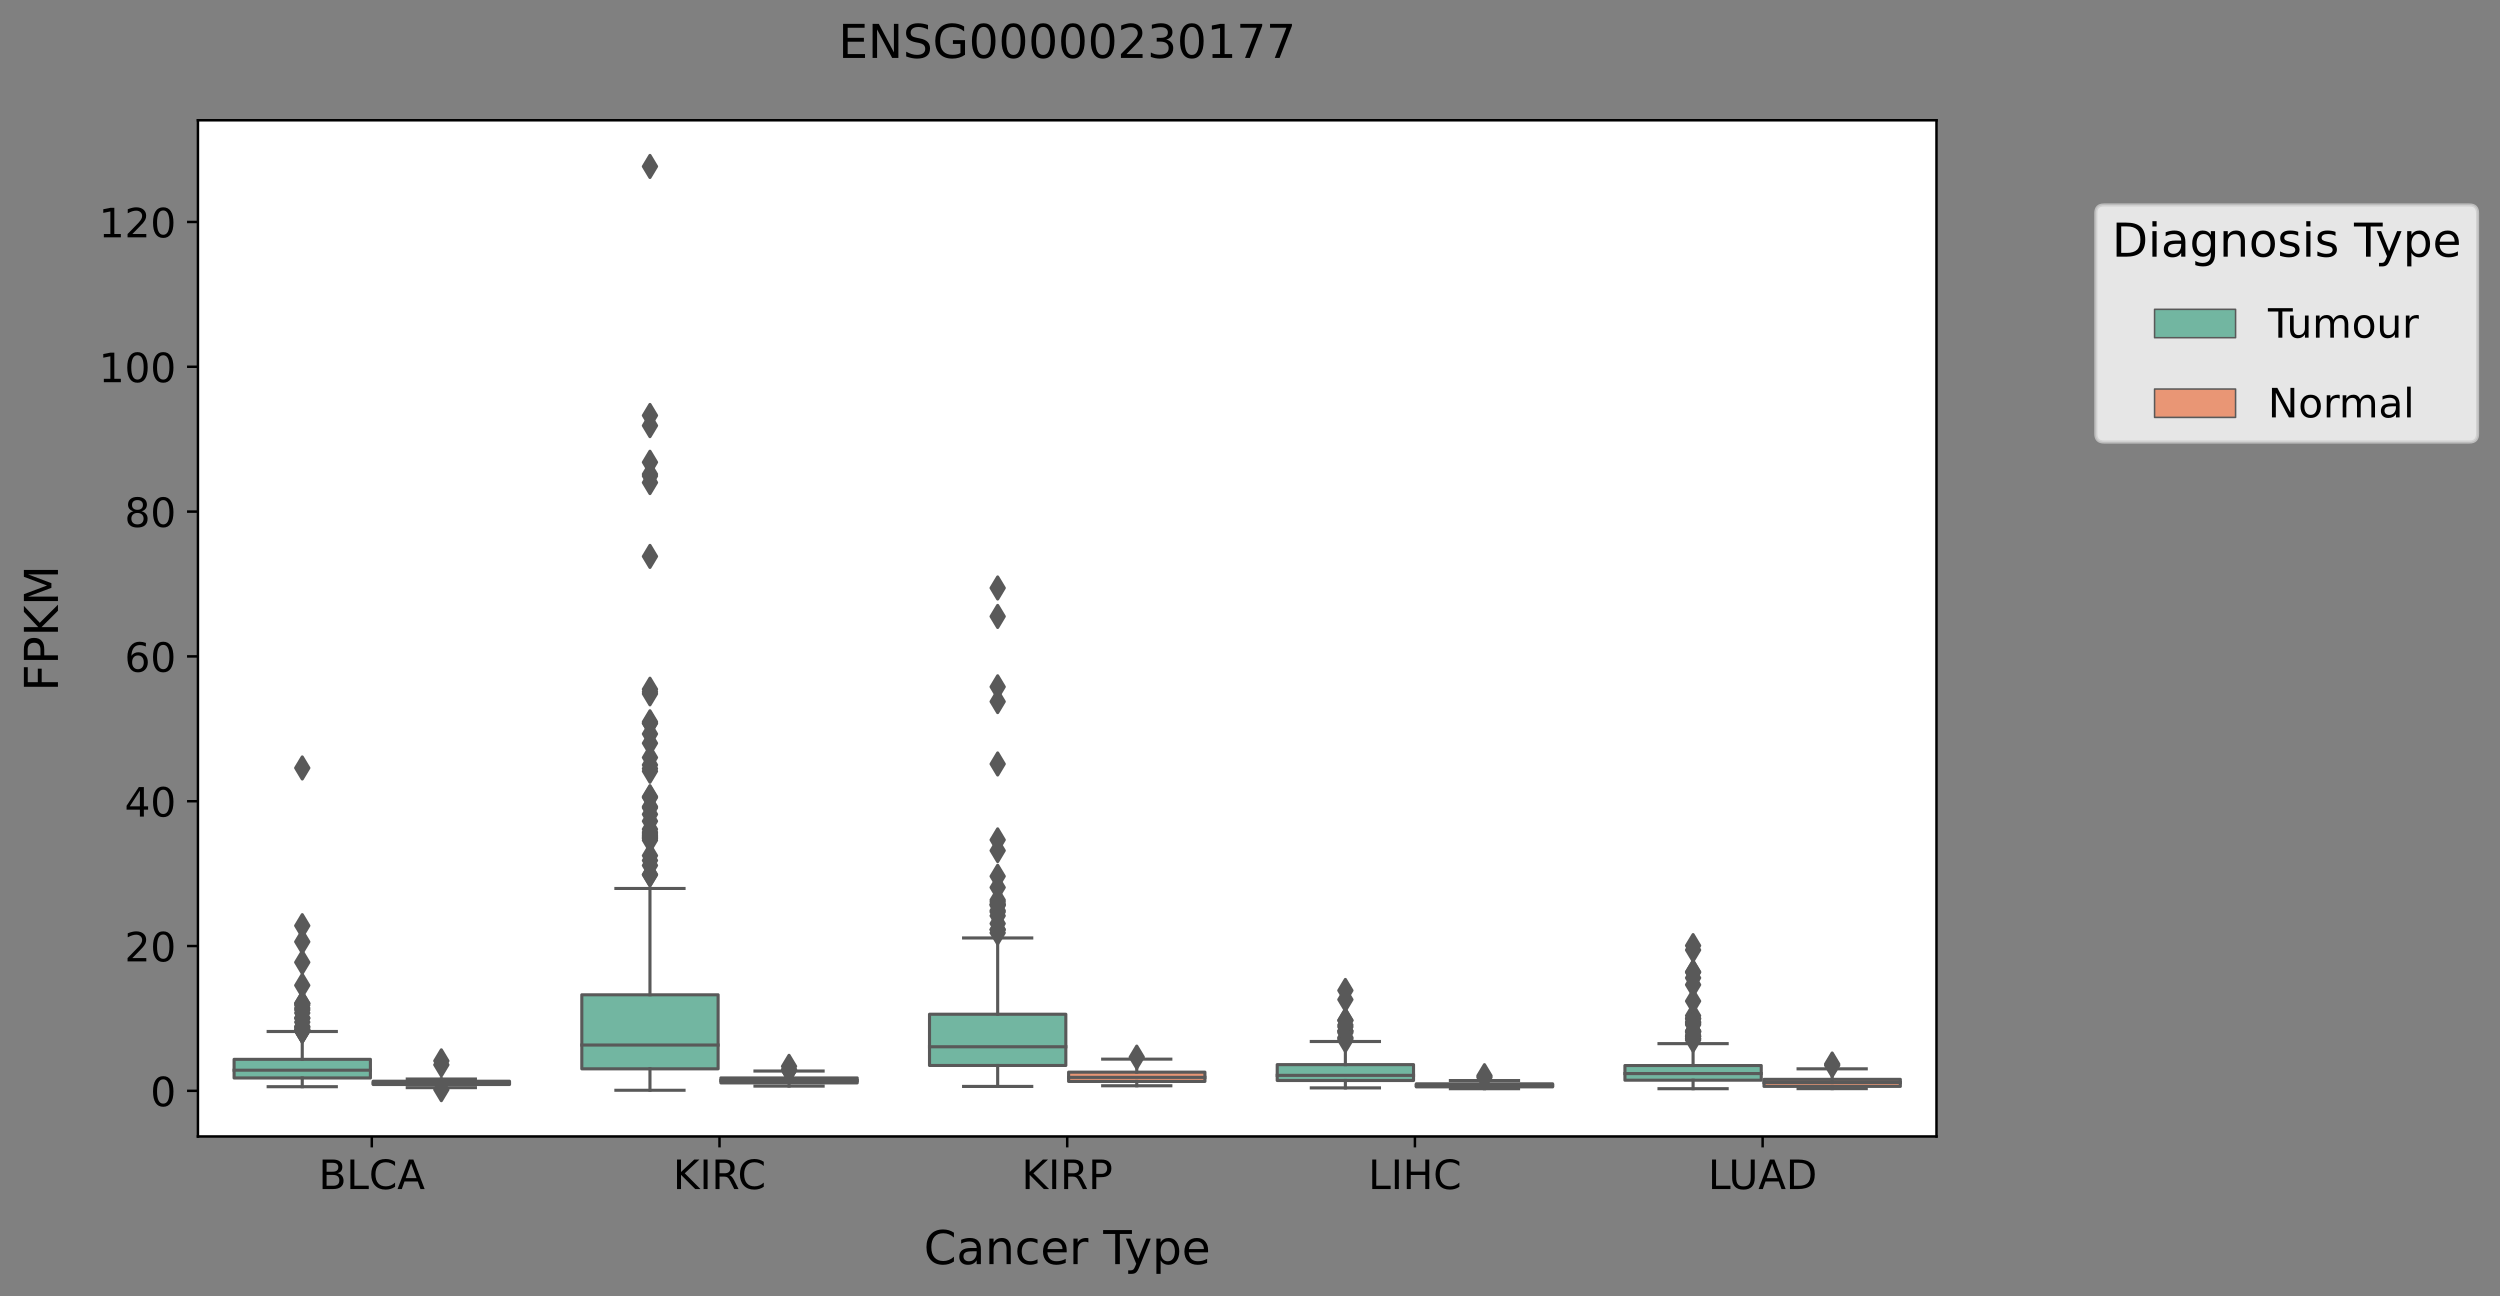<?xml version="1.0" encoding="utf-8" standalone="no"?>
<!DOCTYPE svg PUBLIC "-//W3C//DTD SVG 1.1//EN"
  "http://www.w3.org/Graphics/SVG/1.1/DTD/svg11.dtd">
<!-- Created with matplotlib (https://matplotlib.org/) -->
<svg height="416.056pt" version="1.1" viewBox="0 0 802.398 416.056" width="802.398pt" xmlns="http://www.w3.org/2000/svg" xmlns:xlink="http://www.w3.org/1999/xlink">
 <rect x="0" y="0" width="802.398" height="416.056" fill="#808080" stroke="none"/>
 <defs>
  <style type="text/css">*{stroke-linecap:butt;stroke-linejoin:round;}</style>
 </defs>
 <g id="figure_1">
  <g id="patch_1">
   <path d="M 0 416.056 
L 802.398 416.056 
L 802.398 0 
L 0 0 
z
" style="fill:none;"/>
  </g>
  <g id="axes_1">
   <g id="patch_2">
    <path d="M 63.531 364.758 
L 621.531 364.758 
L 621.531 38.598 
L 63.531 38.598 
z
" style="fill:#ffffff;"/>
   </g>
   <g id="patch_3">
    <path clip-path="url(#pc172692330)" d="M 75.137 345.989 
L 118.885 345.989 
L 118.885 340.005 
L 75.137 340.005 
L 75.137 345.989 
z
" style="fill:#72b6a1;stroke:#595959;stroke-linejoin:miter;"/>
   </g>
   <g id="patch_4">
    <path clip-path="url(#pc172692330)" d="M 119.777 348.083 
L 163.525 348.083 
L 163.525 347.032 
L 119.777 347.032 
L 119.777 348.083 
z
" style="fill:#e99675;stroke:#595959;stroke-linejoin:miter;"/>
   </g>
   <g id="patch_5">
    <path clip-path="url(#pc172692330)" d="M 186.737 343.048 
L 230.485 343.048 
L 230.485 319.289 
L 186.737 319.289 
L 186.737 343.048 
z
" style="fill:#72b6a1;stroke:#595959;stroke-linejoin:miter;"/>
   </g>
   <g id="patch_6">
    <path clip-path="url(#pc172692330)" d="M 231.377 347.563 
L 275.125 347.563 
L 275.125 345.972 
L 231.377 345.972 
L 231.377 347.563 
z
" style="fill:#e99675;stroke:#595959;stroke-linejoin:miter;"/>
   </g>
   <g id="patch_7">
    <path clip-path="url(#pc172692330)" d="M 298.337 341.971 
L 342.085 341.971 
L 342.085 325.531 
L 298.337 325.531 
L 298.337 341.971 
z
" style="fill:#72b6a1;stroke:#595959;stroke-linejoin:miter;"/>
   </g>
   <g id="patch_8">
    <path clip-path="url(#pc172692330)" d="M 342.977 347.089 
L 386.725 347.089 
L 386.725 344.117 
L 342.977 344.117 
L 342.977 347.089 
z
" style="fill:#e99675;stroke:#595959;stroke-linejoin:miter;"/>
   </g>
   <g id="patch_9">
    <path clip-path="url(#pc172692330)" d="M 409.937 346.789 
L 453.685 346.789 
L 453.685 341.704 
L 409.937 341.704 
L 409.937 346.789 
z
" style="fill:#72b6a1;stroke:#595959;stroke-linejoin:miter;"/>
   </g>
   <g id="patch_10">
    <path clip-path="url(#pc172692330)" d="M 454.577 348.84 
L 498.325 348.84 
L 498.325 347.865 
L 454.577 347.865 
L 454.577 348.84 
z
" style="fill:#e99675;stroke:#595959;stroke-linejoin:miter;"/>
   </g>
   <g id="patch_11">
    <path clip-path="url(#pc172692330)" d="M 521.537 346.698 
L 565.285 346.698 
L 565.285 341.991 
L 521.537 341.991 
L 521.537 346.698 
z
" style="fill:#72b6a1;stroke:#595959;stroke-linejoin:miter;"/>
   </g>
   <g id="patch_12">
    <path clip-path="url(#pc172692330)" d="M 566.177 348.689 
L 609.925 348.689 
L 609.925 346.429 
L 566.177 346.429 
L 566.177 348.689 
z
" style="fill:#e99675;stroke:#595959;stroke-linejoin:miter;"/>
   </g>
   <g id="patch_13">
    <path clip-path="url(#pc172692330)" d="M 119.331 350.113 
L 119.331 350.113 
L 119.331 350.113 
L 119.331 350.113 
z
" style="fill:#72b6a1;stroke:#595959;stroke-linejoin:miter;stroke-width:0.5;"/>
   </g>
   <g id="patch_14">
    <path clip-path="url(#pc172692330)" d="M 119.331 350.113 
L 119.331 350.113 
L 119.331 350.113 
L 119.331 350.113 
z
" style="fill:#e99675;stroke:#595959;stroke-linejoin:miter;stroke-width:0.5;"/>
   </g>
   <g id="matplotlib.axis_1">
    <g id="xtick_1">
     <g id="line2d_1">
      <defs>
       <path d="M 0 0 
L 0 3.5 
" id="m38ed7fff6d" style="stroke:#000000;stroke-width:0.8;"/>
      </defs>
      <g>
       <use style="stroke:#000000;stroke-width:0.8;" x="119.331" xlink:href="#m38ed7fff6d" y="364.758"/>
      </g>
     </g>
     <g id="text_1">
      <!-- BLCA -->
      <g transform="translate(102.264 381.636)scale(0.13 -0.13)">
       <defs>
        <path d="M 19.672 34.812 
L 19.672 8.109 
L 35.5 8.109 
Q 43.453 8.109 47.281 11.406 
Q 51.125 14.703 51.125 21.484 
Q 51.125 28.328 47.281 31.562 
Q 43.453 34.812 35.5 34.812 
z
M 19.672 64.797 
L 19.672 42.828 
L 34.281 42.828 
Q 41.5 42.828 45.031 45.531 
Q 48.578 48.25 48.578 53.812 
Q 48.578 59.328 45.031 62.062 
Q 41.5 64.797 34.281 64.797 
z
M 9.812 72.906 
L 35.016 72.906 
Q 46.297 72.906 52.391 68.219 
Q 58.5 63.531 58.5 54.891 
Q 58.5 48.188 55.375 44.234 
Q 52.25 40.281 46.188 39.312 
Q 53.469 37.75 57.5 32.781 
Q 61.531 27.828 61.531 20.406 
Q 61.531 10.641 54.891 5.312 
Q 48.25 0 35.984 0 
L 9.812 0 
z
" id="DejaVuSans-66"/>
        <path d="M 9.812 72.906 
L 19.672 72.906 
L 19.672 8.297 
L 55.172 8.297 
L 55.172 0 
L 9.812 0 
z
" id="DejaVuSans-76"/>
        <path d="M 64.406 67.281 
L 64.406 56.891 
Q 59.422 61.531 53.781 63.812 
Q 48.141 66.109 41.797 66.109 
Q 29.297 66.109 22.656 58.469 
Q 16.016 50.828 16.016 36.375 
Q 16.016 21.969 22.656 14.328 
Q 29.297 6.688 41.797 6.688 
Q 48.141 6.688 53.781 8.984 
Q 59.422 11.281 64.406 15.922 
L 64.406 5.609 
Q 59.234 2.094 53.438 0.328 
Q 47.656 -1.422 41.219 -1.422 
Q 24.656 -1.422 15.125 8.703 
Q 5.609 18.844 5.609 36.375 
Q 5.609 53.953 15.125 64.078 
Q 24.656 74.219 41.219 74.219 
Q 47.75 74.219 53.531 72.484 
Q 59.328 70.75 64.406 67.281 
z
" id="DejaVuSans-67"/>
        <path d="M 34.188 63.188 
L 20.797 26.906 
L 47.609 26.906 
z
M 28.609 72.906 
L 39.797 72.906 
L 67.578 0 
L 57.328 0 
L 50.688 18.703 
L 17.828 18.703 
L 11.188 0 
L 0.781 0 
z
" id="DejaVuSans-65"/>
       </defs>
       <use xlink:href="#DejaVuSans-66"/>
       <use x="68.604" xlink:href="#DejaVuSans-76"/>
       <use x="124.316" xlink:href="#DejaVuSans-67"/>
       <use x="194.141" xlink:href="#DejaVuSans-65"/>
      </g>
     </g>
    </g>
    <g id="xtick_2">
     <g id="line2d_2">
      <g>
       <use style="stroke:#000000;stroke-width:0.8;" x="230.931" xlink:href="#m38ed7fff6d" y="364.758"/>
      </g>
     </g>
     <g id="text_2">
      <!-- KIRC -->
      <g transform="translate(216.021 381.636)scale(0.13 -0.13)">
       <defs>
        <path d="M 9.812 72.906 
L 19.672 72.906 
L 19.672 42.094 
L 52.391 72.906 
L 65.094 72.906 
L 28.906 38.922 
L 67.672 0 
L 54.688 0 
L 19.672 35.109 
L 19.672 0 
L 9.812 0 
z
" id="DejaVuSans-75"/>
        <path d="M 9.812 72.906 
L 19.672 72.906 
L 19.672 0 
L 9.812 0 
z
" id="DejaVuSans-73"/>
        <path d="M 44.391 34.188 
Q 47.562 33.109 50.562 29.594 
Q 53.562 26.078 56.594 19.922 
L 66.609 0 
L 56 0 
L 46.688 18.703 
Q 43.062 26.031 39.672 28.422 
Q 36.281 30.812 30.422 30.812 
L 19.672 30.812 
L 19.672 0 
L 9.812 0 
L 9.812 72.906 
L 32.078 72.906 
Q 44.578 72.906 50.734 67.672 
Q 56.891 62.453 56.891 51.906 
Q 56.891 45.016 53.688 40.469 
Q 50.484 35.938 44.391 34.188 
z
M 19.672 64.797 
L 19.672 38.922 
L 32.078 38.922 
Q 39.203 38.922 42.844 42.219 
Q 46.484 45.516 46.484 51.906 
Q 46.484 58.297 42.844 61.547 
Q 39.203 64.797 32.078 64.797 
z
" id="DejaVuSans-82"/>
       </defs>
       <use xlink:href="#DejaVuSans-75"/>
       <use x="65.576" xlink:href="#DejaVuSans-73"/>
       <use x="95.068" xlink:href="#DejaVuSans-82"/>
       <use x="159.551" xlink:href="#DejaVuSans-67"/>
      </g>
     </g>
    </g>
    <g id="xtick_3">
     <g id="line2d_3">
      <g>
       <use style="stroke:#000000;stroke-width:0.8;" x="342.531" xlink:href="#m38ed7fff6d" y="364.758"/>
      </g>
     </g>
     <g id="text_3">
      <!-- KIRP -->
      <g transform="translate(327.915 381.636)scale(0.13 -0.13)">
       <defs>
        <path d="M 19.672 64.797 
L 19.672 37.406 
L 32.078 37.406 
Q 38.969 37.406 42.719 40.969 
Q 46.484 44.531 46.484 51.125 
Q 46.484 57.672 42.719 61.234 
Q 38.969 64.797 32.078 64.797 
z
M 9.812 72.906 
L 32.078 72.906 
Q 44.344 72.906 50.609 67.359 
Q 56.891 61.812 56.891 51.125 
Q 56.891 40.328 50.609 34.812 
Q 44.344 29.297 32.078 29.297 
L 19.672 29.297 
L 19.672 0 
L 9.812 0 
z
" id="DejaVuSans-80"/>
       </defs>
       <use xlink:href="#DejaVuSans-75"/>
       <use x="65.576" xlink:href="#DejaVuSans-73"/>
       <use x="95.068" xlink:href="#DejaVuSans-82"/>
       <use x="164.551" xlink:href="#DejaVuSans-80"/>
      </g>
     </g>
    </g>
    <g id="xtick_4">
     <g id="line2d_4">
      <g>
       <use style="stroke:#000000;stroke-width:0.8;" x="454.131" xlink:href="#m38ed7fff6d" y="364.758"/>
      </g>
     </g>
     <g id="text_4">
      <!-- LIHC -->
      <g transform="translate(439.165 381.636)scale(0.13 -0.13)">
       <defs>
        <path d="M 9.812 72.906 
L 19.672 72.906 
L 19.672 43.016 
L 55.516 43.016 
L 55.516 72.906 
L 65.375 72.906 
L 65.375 0 
L 55.516 0 
L 55.516 34.719 
L 19.672 34.719 
L 19.672 0 
L 9.812 0 
z
" id="DejaVuSans-72"/>
       </defs>
       <use xlink:href="#DejaVuSans-76"/>
       <use x="55.713" xlink:href="#DejaVuSans-73"/>
       <use x="85.205" xlink:href="#DejaVuSans-72"/>
       <use x="160.4" xlink:href="#DejaVuSans-67"/>
      </g>
     </g>
    </g>
    <g id="xtick_5">
     <g id="line2d_5">
      <g>
       <use style="stroke:#000000;stroke-width:0.8;" x="565.731" xlink:href="#m38ed7fff6d" y="364.758"/>
      </g>
     </g>
     <g id="text_5">
      <!-- LUAD -->
      <g transform="translate(548.226 381.636)scale(0.13 -0.13)">
       <defs>
        <path d="M 8.688 72.906 
L 18.609 72.906 
L 18.609 28.609 
Q 18.609 16.891 22.844 11.734 
Q 27.094 6.594 36.625 6.594 
Q 46.094 6.594 50.344 11.734 
Q 54.594 16.891 54.594 28.609 
L 54.594 72.906 
L 64.5 72.906 
L 64.5 27.391 
Q 64.5 13.141 57.438 5.859 
Q 50.391 -1.422 36.625 -1.422 
Q 22.797 -1.422 15.734 5.859 
Q 8.688 13.141 8.688 27.391 
z
" id="DejaVuSans-85"/>
        <path d="M 19.672 64.797 
L 19.672 8.109 
L 31.594 8.109 
Q 46.688 8.109 53.688 14.938 
Q 60.688 21.781 60.688 36.531 
Q 60.688 51.172 53.688 57.984 
Q 46.688 64.797 31.594 64.797 
z
M 9.812 72.906 
L 30.078 72.906 
Q 51.266 72.906 61.172 64.094 
Q 71.094 55.281 71.094 36.531 
Q 71.094 17.672 61.125 8.828 
Q 51.172 0 30.078 0 
L 9.812 0 
z
" id="DejaVuSans-68"/>
       </defs>
       <use xlink:href="#DejaVuSans-76"/>
       <use x="50.713" xlink:href="#DejaVuSans-85"/>
       <use x="123.906" xlink:href="#DejaVuSans-65"/>
       <use x="192.314" xlink:href="#DejaVuSans-68"/>
      </g>
     </g>
    </g>
    <g id="text_6">
     <!-- Cancer Type -->
     <g transform="translate(296.515 405.737)scale(0.15 -0.15)">
      <defs>
       <path d="M 34.281 27.484 
Q 23.391 27.484 19.188 25 
Q 14.984 22.516 14.984 16.5 
Q 14.984 11.719 18.141 8.906 
Q 21.297 6.109 26.703 6.109 
Q 34.188 6.109 38.703 11.406 
Q 43.219 16.703 43.219 25.484 
L 43.219 27.484 
z
M 52.203 31.203 
L 52.203 0 
L 43.219 0 
L 43.219 8.297 
Q 40.141 3.328 35.547 0.953 
Q 30.953 -1.422 24.312 -1.422 
Q 15.922 -1.422 10.953 3.297 
Q 6 8.016 6 15.922 
Q 6 25.141 12.172 29.828 
Q 18.359 34.516 30.609 34.516 
L 43.219 34.516 
L 43.219 35.406 
Q 43.219 41.609 39.141 45 
Q 35.062 48.391 27.688 48.391 
Q 23 48.391 18.547 47.266 
Q 14.109 46.141 10.016 43.891 
L 10.016 52.203 
Q 14.938 54.109 19.578 55.047 
Q 24.219 56 28.609 56 
Q 40.484 56 46.344 49.844 
Q 52.203 43.703 52.203 31.203 
z
" id="DejaVuSans-97"/>
       <path d="M 54.891 33.016 
L 54.891 0 
L 45.906 0 
L 45.906 32.719 
Q 45.906 40.484 42.875 44.328 
Q 39.844 48.188 33.797 48.188 
Q 26.516 48.188 22.312 43.547 
Q 18.109 38.922 18.109 30.906 
L 18.109 0 
L 9.078 0 
L 9.078 54.688 
L 18.109 54.688 
L 18.109 46.188 
Q 21.344 51.125 25.703 53.562 
Q 30.078 56 35.797 56 
Q 45.219 56 50.047 50.172 
Q 54.891 44.344 54.891 33.016 
z
" id="DejaVuSans-110"/>
       <path d="M 48.781 52.594 
L 48.781 44.188 
Q 44.969 46.297 41.141 47.344 
Q 37.312 48.391 33.406 48.391 
Q 24.656 48.391 19.812 42.844 
Q 14.984 37.312 14.984 27.297 
Q 14.984 17.281 19.812 11.734 
Q 24.656 6.203 33.406 6.203 
Q 37.312 6.203 41.141 7.25 
Q 44.969 8.297 48.781 10.406 
L 48.781 2.094 
Q 45.016 0.344 40.984 -0.531 
Q 36.969 -1.422 32.422 -1.422 
Q 20.062 -1.422 12.781 6.344 
Q 5.516 14.109 5.516 27.297 
Q 5.516 40.672 12.859 48.328 
Q 20.219 56 33.016 56 
Q 37.156 56 41.109 55.141 
Q 45.062 54.297 48.781 52.594 
z
" id="DejaVuSans-99"/>
       <path d="M 56.203 29.594 
L 56.203 25.203 
L 14.891 25.203 
Q 15.484 15.922 20.484 11.062 
Q 25.484 6.203 34.422 6.203 
Q 39.594 6.203 44.453 7.469 
Q 49.312 8.734 54.109 11.281 
L 54.109 2.781 
Q 49.266 0.734 44.188 -0.344 
Q 39.109 -1.422 33.891 -1.422 
Q 20.797 -1.422 13.156 6.188 
Q 5.516 13.812 5.516 26.812 
Q 5.516 40.234 12.766 48.109 
Q 20.016 56 32.328 56 
Q 43.359 56 49.781 48.891 
Q 56.203 41.797 56.203 29.594 
z
M 47.219 32.234 
Q 47.125 39.594 43.094 43.984 
Q 39.062 48.391 32.422 48.391 
Q 24.906 48.391 20.391 44.141 
Q 15.875 39.891 15.188 32.172 
z
" id="DejaVuSans-101"/>
       <path d="M 41.109 46.297 
Q 39.594 47.172 37.812 47.578 
Q 36.031 48 33.891 48 
Q 26.266 48 22.188 43.047 
Q 18.109 38.094 18.109 28.812 
L 18.109 0 
L 9.078 0 
L 9.078 54.688 
L 18.109 54.688 
L 18.109 46.188 
Q 20.953 51.172 25.484 53.578 
Q 30.031 56 36.531 56 
Q 37.453 56 38.578 55.875 
Q 39.703 55.766 41.062 55.516 
z
" id="DejaVuSans-114"/>
       <path id="DejaVuSans-32"/>
       <path d="M -0.297 72.906 
L 61.375 72.906 
L 61.375 64.594 
L 35.5 64.594 
L 35.5 0 
L 25.594 0 
L 25.594 64.594 
L -0.297 64.594 
z
" id="DejaVuSans-84"/>
       <path d="M 32.172 -5.078 
Q 28.375 -14.844 24.75 -17.812 
Q 21.141 -20.797 15.094 -20.797 
L 7.906 -20.797 
L 7.906 -13.281 
L 13.188 -13.281 
Q 16.891 -13.281 18.938 -11.516 
Q 21 -9.766 23.484 -3.219 
L 25.094 0.875 
L 2.984 54.688 
L 12.5 54.688 
L 29.594 11.922 
L 46.688 54.688 
L 56.203 54.688 
z
" id="DejaVuSans-121"/>
       <path d="M 18.109 8.203 
L 18.109 -20.797 
L 9.078 -20.797 
L 9.078 54.688 
L 18.109 54.688 
L 18.109 46.391 
Q 20.953 51.266 25.266 53.625 
Q 29.594 56 35.594 56 
Q 45.562 56 51.781 48.094 
Q 58.016 40.188 58.016 27.297 
Q 58.016 14.406 51.781 6.484 
Q 45.562 -1.422 35.594 -1.422 
Q 29.594 -1.422 25.266 0.953 
Q 20.953 3.328 18.109 8.203 
z
M 48.688 27.297 
Q 48.688 37.203 44.609 42.844 
Q 40.531 48.484 33.406 48.484 
Q 26.266 48.484 22.188 42.844 
Q 18.109 37.203 18.109 27.297 
Q 18.109 17.391 22.188 11.75 
Q 26.266 6.109 33.406 6.109 
Q 40.531 6.109 44.609 11.75 
Q 48.688 17.391 48.688 27.297 
z
" id="DejaVuSans-112"/>
      </defs>
      <use xlink:href="#DejaVuSans-67"/>
      <use x="69.824" xlink:href="#DejaVuSans-97"/>
      <use x="131.104" xlink:href="#DejaVuSans-110"/>
      <use x="194.482" xlink:href="#DejaVuSans-99"/>
      <use x="249.463" xlink:href="#DejaVuSans-101"/>
      <use x="310.986" xlink:href="#DejaVuSans-114"/>
      <use x="352.1" xlink:href="#DejaVuSans-32"/>
      <use x="383.887" xlink:href="#DejaVuSans-84"/>
      <use x="429.346" xlink:href="#DejaVuSans-121"/>
      <use x="488.525" xlink:href="#DejaVuSans-112"/>
      <use x="552.002" xlink:href="#DejaVuSans-101"/>
     </g>
    </g>
   </g>
   <g id="matplotlib.axis_2">
    <g id="ytick_1">
     <g id="line2d_6">
      <defs>
       <path d="M 0 0 
L -3.5 0 
" id="mb8d03ad281" style="stroke:#000000;stroke-width:0.8;"/>
      </defs>
      <g>
       <use style="stroke:#000000;stroke-width:0.8;" x="63.531" xlink:href="#mb8d03ad281" y="350.113"/>
      </g>
     </g>
     <g id="text_7">
      <!-- 0 -->
      <g transform="translate(48.26 355.052)scale(0.13 -0.13)">
       <defs>
        <path d="M 31.781 66.406 
Q 24.172 66.406 20.328 58.906 
Q 16.5 51.422 16.5 36.375 
Q 16.5 21.391 20.328 13.891 
Q 24.172 6.391 31.781 6.391 
Q 39.453 6.391 43.281 13.891 
Q 47.125 21.391 47.125 36.375 
Q 47.125 51.422 43.281 58.906 
Q 39.453 66.406 31.781 66.406 
z
M 31.781 74.219 
Q 44.047 74.219 50.516 64.516 
Q 56.984 54.828 56.984 36.375 
Q 56.984 17.969 50.516 8.266 
Q 44.047 -1.422 31.781 -1.422 
Q 19.531 -1.422 13.062 8.266 
Q 6.594 17.969 6.594 36.375 
Q 6.594 54.828 13.062 64.516 
Q 19.531 74.219 31.781 74.219 
z
" id="DejaVuSans-48"/>
       </defs>
       <use xlink:href="#DejaVuSans-48"/>
      </g>
     </g>
    </g>
    <g id="ytick_2">
     <g id="line2d_7">
      <g>
       <use style="stroke:#000000;stroke-width:0.8;" x="63.531" xlink:href="#mb8d03ad281" y="303.635"/>
      </g>
     </g>
     <g id="text_8">
      <!-- 20 -->
      <g transform="translate(39.988 308.574)scale(0.13 -0.13)">
       <defs>
        <path d="M 19.188 8.297 
L 53.609 8.297 
L 53.609 0 
L 7.328 0 
L 7.328 8.297 
Q 12.938 14.109 22.625 23.891 
Q 32.328 33.688 34.812 36.531 
Q 39.547 41.844 41.422 45.531 
Q 43.312 49.219 43.312 52.781 
Q 43.312 58.594 39.234 62.25 
Q 35.156 65.922 28.609 65.922 
Q 23.969 65.922 18.812 64.312 
Q 13.672 62.703 7.812 59.422 
L 7.812 69.391 
Q 13.766 71.781 18.938 73 
Q 24.125 74.219 28.422 74.219 
Q 39.75 74.219 46.484 68.547 
Q 53.219 62.891 53.219 53.422 
Q 53.219 48.922 51.531 44.891 
Q 49.859 40.875 45.406 35.406 
Q 44.188 33.984 37.641 27.219 
Q 31.109 20.453 19.188 8.297 
z
" id="DejaVuSans-50"/>
       </defs>
       <use xlink:href="#DejaVuSans-50"/>
       <use x="63.623" xlink:href="#DejaVuSans-48"/>
      </g>
     </g>
    </g>
    <g id="ytick_3">
     <g id="line2d_8">
      <g>
       <use style="stroke:#000000;stroke-width:0.8;" x="63.531" xlink:href="#mb8d03ad281" y="257.157"/>
      </g>
     </g>
     <g id="text_9">
      <!-- 40 -->
      <g transform="translate(39.988 262.096)scale(0.13 -0.13)">
       <defs>
        <path d="M 37.797 64.312 
L 12.891 25.391 
L 37.797 25.391 
z
M 35.203 72.906 
L 47.609 72.906 
L 47.609 25.391 
L 58.016 25.391 
L 58.016 17.188 
L 47.609 17.188 
L 47.609 0 
L 37.797 0 
L 37.797 17.188 
L 4.891 17.188 
L 4.891 26.703 
z
" id="DejaVuSans-52"/>
       </defs>
       <use xlink:href="#DejaVuSans-52"/>
       <use x="63.623" xlink:href="#DejaVuSans-48"/>
      </g>
     </g>
    </g>
    <g id="ytick_4">
     <g id="line2d_9">
      <g>
       <use style="stroke:#000000;stroke-width:0.8;" x="63.531" xlink:href="#mb8d03ad281" y="210.679"/>
      </g>
     </g>
     <g id="text_10">
      <!-- 60 -->
      <g transform="translate(39.988 215.618)scale(0.13 -0.13)">
       <defs>
        <path d="M 33.016 40.375 
Q 26.375 40.375 22.484 35.828 
Q 18.609 31.297 18.609 23.391 
Q 18.609 15.531 22.484 10.953 
Q 26.375 6.391 33.016 6.391 
Q 39.656 6.391 43.531 10.953 
Q 47.406 15.531 47.406 23.391 
Q 47.406 31.297 43.531 35.828 
Q 39.656 40.375 33.016 40.375 
z
M 52.594 71.297 
L 52.594 62.312 
Q 48.875 64.062 45.094 64.984 
Q 41.312 65.922 37.594 65.922 
Q 27.828 65.922 22.672 59.328 
Q 17.531 52.734 16.797 39.406 
Q 19.672 43.656 24.016 45.922 
Q 28.375 48.188 33.594 48.188 
Q 44.578 48.188 50.953 41.516 
Q 57.328 34.859 57.328 23.391 
Q 57.328 12.156 50.688 5.359 
Q 44.047 -1.422 33.016 -1.422 
Q 20.359 -1.422 13.672 8.266 
Q 6.984 17.969 6.984 36.375 
Q 6.984 53.656 15.188 63.938 
Q 23.391 74.219 37.203 74.219 
Q 40.922 74.219 44.703 73.484 
Q 48.484 72.75 52.594 71.297 
z
" id="DejaVuSans-54"/>
       </defs>
       <use xlink:href="#DejaVuSans-54"/>
       <use x="63.623" xlink:href="#DejaVuSans-48"/>
      </g>
     </g>
    </g>
    <g id="ytick_5">
     <g id="line2d_10">
      <g>
       <use style="stroke:#000000;stroke-width:0.8;" x="63.531" xlink:href="#mb8d03ad281" y="164.201"/>
      </g>
     </g>
     <g id="text_11">
      <!-- 80 -->
      <g transform="translate(39.988 169.14)scale(0.13 -0.13)">
       <defs>
        <path d="M 31.781 34.625 
Q 24.75 34.625 20.719 30.859 
Q 16.703 27.094 16.703 20.516 
Q 16.703 13.922 20.719 10.156 
Q 24.75 6.391 31.781 6.391 
Q 38.812 6.391 42.859 10.172 
Q 46.922 13.969 46.922 20.516 
Q 46.922 27.094 42.891 30.859 
Q 38.875 34.625 31.781 34.625 
z
M 21.922 38.812 
Q 15.578 40.375 12.031 44.719 
Q 8.5 49.078 8.5 55.328 
Q 8.5 64.062 14.719 69.141 
Q 20.953 74.219 31.781 74.219 
Q 42.672 74.219 48.875 69.141 
Q 55.078 64.062 55.078 55.328 
Q 55.078 49.078 51.531 44.719 
Q 48 40.375 41.703 38.812 
Q 48.828 37.156 52.797 32.312 
Q 56.781 27.484 56.781 20.516 
Q 56.781 9.906 50.312 4.234 
Q 43.844 -1.422 31.781 -1.422 
Q 19.734 -1.422 13.25 4.234 
Q 6.781 9.906 6.781 20.516 
Q 6.781 27.484 10.781 32.312 
Q 14.797 37.156 21.922 38.812 
z
M 18.312 54.391 
Q 18.312 48.734 21.844 45.562 
Q 25.391 42.391 31.781 42.391 
Q 38.141 42.391 41.719 45.562 
Q 45.312 48.734 45.312 54.391 
Q 45.312 60.062 41.719 63.234 
Q 38.141 66.406 31.781 66.406 
Q 25.391 66.406 21.844 63.234 
Q 18.312 60.062 18.312 54.391 
z
" id="DejaVuSans-56"/>
       </defs>
       <use xlink:href="#DejaVuSans-56"/>
       <use x="63.623" xlink:href="#DejaVuSans-48"/>
      </g>
     </g>
    </g>
    <g id="ytick_6">
     <g id="line2d_11">
      <g>
       <use style="stroke:#000000;stroke-width:0.8;" x="63.531" xlink:href="#mb8d03ad281" y="117.723"/>
      </g>
     </g>
     <g id="text_12">
      <!-- 100 -->
      <g transform="translate(31.717 122.662)scale(0.13 -0.13)">
       <defs>
        <path d="M 12.406 8.297 
L 28.516 8.297 
L 28.516 63.922 
L 10.984 60.406 
L 10.984 69.391 
L 28.422 72.906 
L 38.281 72.906 
L 38.281 8.297 
L 54.391 8.297 
L 54.391 0 
L 12.406 0 
z
" id="DejaVuSans-49"/>
       </defs>
       <use xlink:href="#DejaVuSans-49"/>
       <use x="63.623" xlink:href="#DejaVuSans-48"/>
       <use x="127.246" xlink:href="#DejaVuSans-48"/>
      </g>
     </g>
    </g>
    <g id="ytick_7">
     <g id="line2d_12">
      <g>
       <use style="stroke:#000000;stroke-width:0.8;" x="63.531" xlink:href="#mb8d03ad281" y="71.245"/>
      </g>
     </g>
     <g id="text_13">
      <!-- 120 -->
      <g transform="translate(31.717 76.184)scale(0.13 -0.13)">
       <use xlink:href="#DejaVuSans-49"/>
       <use x="63.623" xlink:href="#DejaVuSans-50"/>
       <use x="127.246" xlink:href="#DejaVuSans-48"/>
      </g>
     </g>
    </g>
    <g id="text_14">
     <!-- FPKM -->
     <g transform="translate(18.598 221.903)rotate(-90)scale(0.15 -0.15)">
      <defs>
       <path d="M 9.812 72.906 
L 51.703 72.906 
L 51.703 64.594 
L 19.672 64.594 
L 19.672 43.109 
L 48.578 43.109 
L 48.578 34.812 
L 19.672 34.812 
L 19.672 0 
L 9.812 0 
z
" id="DejaVuSans-70"/>
       <path d="M 9.812 72.906 
L 24.516 72.906 
L 43.109 23.297 
L 61.812 72.906 
L 76.516 72.906 
L 76.516 0 
L 66.891 0 
L 66.891 64.016 
L 48.094 14.016 
L 38.188 14.016 
L 19.391 64.016 
L 19.391 0 
L 9.812 0 
z
" id="DejaVuSans-77"/>
      </defs>
      <use xlink:href="#DejaVuSans-70"/>
      <use x="57.52" xlink:href="#DejaVuSans-80"/>
      <use x="117.822" xlink:href="#DejaVuSans-75"/>
      <use x="183.398" xlink:href="#DejaVuSans-77"/>
     </g>
    </g>
   </g>
   <g id="line2d_13">
    <path clip-path="url(#pc172692330)" d="M 97.011 345.989 
L 97.011 348.794 
" style="fill:none;stroke:#595959;stroke-linecap:square;"/>
   </g>
   <g id="line2d_14">
    <path clip-path="url(#pc172692330)" d="M 97.011 340.005 
L 97.011 331.077 
" style="fill:none;stroke:#595959;stroke-linecap:square;"/>
   </g>
   <g id="line2d_15">
    <path clip-path="url(#pc172692330)" d="M 86.074 348.794 
L 107.948 348.794 
" style="fill:none;stroke:#595959;stroke-linecap:square;"/>
   </g>
   <g id="line2d_16">
    <path clip-path="url(#pc172692330)" d="M 86.074 331.077 
L 107.948 331.077 
" style="fill:none;stroke:#595959;stroke-linecap:square;"/>
   </g>
   <g id="line2d_17">
    <defs>
     <path d="M -0 3.536 
L 2.121 0 
L -0 -3.536 
L -2.121 -0 
z
" id="m7c7cd18b56" style="stroke:#595959;stroke-linejoin:miter;"/>
    </defs>
    <g clip-path="url(#pc172692330)">
     <use style="fill:#595959;stroke:#595959;stroke-linejoin:miter;" x="97.011" xlink:href="#m7c7cd18b56" y="328.067"/>
     <use style="fill:#595959;stroke:#595959;stroke-linejoin:miter;" x="97.011" xlink:href="#m7c7cd18b56" y="330.308"/>
     <use style="fill:#595959;stroke:#595959;stroke-linejoin:miter;" x="97.011" xlink:href="#m7c7cd18b56" y="297.109"/>
     <use style="fill:#595959;stroke:#595959;stroke-linejoin:miter;" x="97.011" xlink:href="#m7c7cd18b56" y="324.152"/>
     <use style="fill:#595959;stroke:#595959;stroke-linejoin:miter;" x="97.011" xlink:href="#m7c7cd18b56" y="302.27"/>
     <use style="fill:#595959;stroke:#595959;stroke-linejoin:miter;" x="97.011" xlink:href="#m7c7cd18b56" y="330.645"/>
     <use style="fill:#595959;stroke:#595959;stroke-linejoin:miter;" x="97.011" xlink:href="#m7c7cd18b56" y="316.259"/>
     <use style="fill:#595959;stroke:#595959;stroke-linejoin:miter;" x="97.011" xlink:href="#m7c7cd18b56" y="322.603"/>
     <use style="fill:#595959;stroke:#595959;stroke-linejoin:miter;" x="97.011" xlink:href="#m7c7cd18b56" y="246.483"/>
     <use style="fill:#595959;stroke:#595959;stroke-linejoin:miter;" x="97.011" xlink:href="#m7c7cd18b56" y="308.86"/>
     <use style="fill:#595959;stroke:#595959;stroke-linejoin:miter;" x="97.011" xlink:href="#m7c7cd18b56" y="323.559"/>
     <use style="fill:#595959;stroke:#595959;stroke-linejoin:miter;" x="97.011" xlink:href="#m7c7cd18b56" y="330.867"/>
     <use style="fill:#595959;stroke:#595959;stroke-linejoin:miter;" x="97.011" xlink:href="#m7c7cd18b56" y="322.029"/>
     <use style="fill:#595959;stroke:#595959;stroke-linejoin:miter;" x="97.011" xlink:href="#m7c7cd18b56" y="325.125"/>
     <use style="fill:#595959;stroke:#595959;stroke-linejoin:miter;" x="97.011" xlink:href="#m7c7cd18b56" y="326.65"/>
     <use style="fill:#595959;stroke:#595959;stroke-linejoin:miter;" x="97.011" xlink:href="#m7c7cd18b56" y="329.447"/>
     <use style="fill:#595959;stroke:#595959;stroke-linejoin:miter;" x="97.011" xlink:href="#m7c7cd18b56" y="330.975"/>
     <use style="fill:#595959;stroke:#595959;stroke-linejoin:miter;" x="97.011" xlink:href="#m7c7cd18b56" y="330.728"/>
     <use style="fill:#595959;stroke:#595959;stroke-linejoin:miter;" x="97.011" xlink:href="#m7c7cd18b56" y="330.819"/>
     <use style="fill:#595959;stroke:#595959;stroke-linejoin:miter;" x="97.011" xlink:href="#m7c7cd18b56" y="322.031"/>
     <use style="fill:#595959;stroke:#595959;stroke-linejoin:miter;" x="97.011" xlink:href="#m7c7cd18b56" y="329.711"/>
     <use style="fill:#595959;stroke:#595959;stroke-linejoin:miter;" x="97.011" xlink:href="#m7c7cd18b56" y="326.877"/>
    </g>
   </g>
   <g id="line2d_18">
    <path clip-path="url(#pc172692330)" d="M 141.651 348.083 
L 141.651 349.097 
" style="fill:none;stroke:#595959;stroke-linecap:square;"/>
   </g>
   <g id="line2d_19">
    <path clip-path="url(#pc172692330)" d="M 141.651 347.032 
L 141.651 346.326 
" style="fill:none;stroke:#595959;stroke-linecap:square;"/>
   </g>
   <g id="line2d_20">
    <path clip-path="url(#pc172692330)" d="M 130.714 349.097 
L 152.588 349.097 
" style="fill:none;stroke:#595959;stroke-linecap:square;"/>
   </g>
   <g id="line2d_21">
    <path clip-path="url(#pc172692330)" d="M 130.714 346.326 
L 152.588 346.326 
" style="fill:none;stroke:#595959;stroke-linecap:square;"/>
   </g>
   <g id="line2d_22">
    <g clip-path="url(#pc172692330)">
     <use style="fill:#595959;stroke:#595959;stroke-linejoin:miter;" x="141.651" xlink:href="#m7c7cd18b56" y="349.738"/>
     <use style="fill:#595959;stroke:#595959;stroke-linejoin:miter;" x="141.651" xlink:href="#m7c7cd18b56" y="341.763"/>
     <use style="fill:#595959;stroke:#595959;stroke-linejoin:miter;" x="141.651" xlink:href="#m7c7cd18b56" y="340.496"/>
    </g>
   </g>
   <g id="line2d_23">
    <path clip-path="url(#pc172692330)" d="M 208.611 343.048 
L 208.611 349.932 
" style="fill:none;stroke:#595959;stroke-linecap:square;"/>
   </g>
   <g id="line2d_24">
    <path clip-path="url(#pc172692330)" d="M 208.611 319.289 
L 208.611 285.162 
" style="fill:none;stroke:#595959;stroke-linecap:square;"/>
   </g>
   <g id="line2d_25">
    <path clip-path="url(#pc172692330)" d="M 197.674 349.932 
L 219.548 349.932 
" style="fill:none;stroke:#595959;stroke-linecap:square;"/>
   </g>
   <g id="line2d_26">
    <path clip-path="url(#pc172692330)" d="M 197.674 285.162 
L 219.548 285.162 
" style="fill:none;stroke:#595959;stroke-linecap:square;"/>
   </g>
   <g id="line2d_27">
    <g clip-path="url(#pc172692330)">
     <use style="fill:#595959;stroke:#595959;stroke-linejoin:miter;" x="208.611" xlink:href="#m7c7cd18b56" y="268.516"/>
     <use style="fill:#595959;stroke:#595959;stroke-linejoin:miter;" x="208.611" xlink:href="#m7c7cd18b56" y="178.581"/>
     <use style="fill:#595959;stroke:#595959;stroke-linejoin:miter;" x="208.611" xlink:href="#m7c7cd18b56" y="152.19"/>
     <use style="fill:#595959;stroke:#595959;stroke-linejoin:miter;" x="208.611" xlink:href="#m7c7cd18b56" y="221.214"/>
     <use style="fill:#595959;stroke:#595959;stroke-linejoin:miter;" x="208.611" xlink:href="#m7c7cd18b56" y="245.509"/>
     <use style="fill:#595959;stroke:#595959;stroke-linejoin:miter;" x="208.611" xlink:href="#m7c7cd18b56" y="247.539"/>
     <use style="fill:#595959;stroke:#595959;stroke-linejoin:miter;" x="208.611" xlink:href="#m7c7cd18b56" y="259.261"/>
     <use style="fill:#595959;stroke:#595959;stroke-linejoin:miter;" x="208.611" xlink:href="#m7c7cd18b56" y="235.555"/>
     <use style="fill:#595959;stroke:#595959;stroke-linejoin:miter;" x="208.611" xlink:href="#m7c7cd18b56" y="280.771"/>
     <use style="fill:#595959;stroke:#595959;stroke-linejoin:miter;" x="208.611" xlink:href="#m7c7cd18b56" y="136.609"/>
     <use style="fill:#595959;stroke:#595959;stroke-linejoin:miter;" x="208.611" xlink:href="#m7c7cd18b56" y="261.36"/>
     <use style="fill:#595959;stroke:#595959;stroke-linejoin:miter;" x="208.611" xlink:href="#m7c7cd18b56" y="266.136"/>
     <use style="fill:#595959;stroke:#595959;stroke-linejoin:miter;" x="208.611" xlink:href="#m7c7cd18b56" y="267.638"/>
     <use style="fill:#595959;stroke:#595959;stroke-linejoin:miter;" x="208.611" xlink:href="#m7c7cd18b56" y="277.774"/>
     <use style="fill:#595959;stroke:#595959;stroke-linejoin:miter;" x="208.611" xlink:href="#m7c7cd18b56" y="274.619"/>
     <use style="fill:#595959;stroke:#595959;stroke-linejoin:miter;" x="208.611" xlink:href="#m7c7cd18b56" y="267.09"/>
     <use style="fill:#595959;stroke:#595959;stroke-linejoin:miter;" x="208.611" xlink:href="#m7c7cd18b56" y="243.134"/>
     <use style="fill:#595959;stroke:#595959;stroke-linejoin:miter;" x="208.611" xlink:href="#m7c7cd18b56" y="255.945"/>
     <use style="fill:#595959;stroke:#595959;stroke-linejoin:miter;" x="208.611" xlink:href="#m7c7cd18b56" y="263.564"/>
     <use style="fill:#595959;stroke:#595959;stroke-linejoin:miter;" x="208.611" xlink:href="#m7c7cd18b56" y="231.666"/>
     <use style="fill:#595959;stroke:#595959;stroke-linejoin:miter;" x="208.611" xlink:href="#m7c7cd18b56" y="154.882"/>
     <use style="fill:#595959;stroke:#595959;stroke-linejoin:miter;" x="208.611" xlink:href="#m7c7cd18b56" y="269.696"/>
     <use style="fill:#595959;stroke:#595959;stroke-linejoin:miter;" x="208.611" xlink:href="#m7c7cd18b56" y="280.693"/>
     <use style="fill:#595959;stroke:#595959;stroke-linejoin:miter;" x="208.611" xlink:href="#m7c7cd18b56" y="232.148"/>
     <use style="fill:#595959;stroke:#595959;stroke-linejoin:miter;" x="208.611" xlink:href="#m7c7cd18b56" y="133.352"/>
     <use style="fill:#595959;stroke:#595959;stroke-linejoin:miter;" x="208.611" xlink:href="#m7c7cd18b56" y="222.055"/>
     <use style="fill:#595959;stroke:#595959;stroke-linejoin:miter;" x="208.611" xlink:href="#m7c7cd18b56" y="269.049"/>
     <use style="fill:#595959;stroke:#595959;stroke-linejoin:miter;" x="208.611" xlink:href="#m7c7cd18b56" y="276.172"/>
     <use style="fill:#595959;stroke:#595959;stroke-linejoin:miter;" x="208.611" xlink:href="#m7c7cd18b56" y="268.902"/>
     <use style="fill:#595959;stroke:#595959;stroke-linejoin:miter;" x="208.611" xlink:href="#m7c7cd18b56" y="232.092"/>
     <use style="fill:#595959;stroke:#595959;stroke-linejoin:miter;" x="208.611" xlink:href="#m7c7cd18b56" y="152.771"/>
     <use style="fill:#595959;stroke:#595959;stroke-linejoin:miter;" x="208.611" xlink:href="#m7c7cd18b56" y="255.703"/>
     <use style="fill:#595959;stroke:#595959;stroke-linejoin:miter;" x="208.611" xlink:href="#m7c7cd18b56" y="258.901"/>
     <use style="fill:#595959;stroke:#595959;stroke-linejoin:miter;" x="208.611" xlink:href="#m7c7cd18b56" y="238.541"/>
     <use style="fill:#595959;stroke:#595959;stroke-linejoin:miter;" x="208.611" xlink:href="#m7c7cd18b56" y="53.423"/>
     <use style="fill:#595959;stroke:#595959;stroke-linejoin:miter;" x="208.611" xlink:href="#m7c7cd18b56" y="222.69"/>
     <use style="fill:#595959;stroke:#595959;stroke-linejoin:miter;" x="208.611" xlink:href="#m7c7cd18b56" y="246.681"/>
     <use style="fill:#595959;stroke:#595959;stroke-linejoin:miter;" x="208.611" xlink:href="#m7c7cd18b56" y="148.366"/>
     <use style="fill:#595959;stroke:#595959;stroke-linejoin:miter;" x="208.611" xlink:href="#m7c7cd18b56" y="268.109"/>
    </g>
   </g>
   <g id="line2d_28">
    <path clip-path="url(#pc172692330)" d="M 253.251 347.563 
L 253.251 348.596 
" style="fill:none;stroke:#595959;stroke-linecap:square;"/>
   </g>
   <g id="line2d_29">
    <path clip-path="url(#pc172692330)" d="M 253.251 345.972 
L 253.251 343.758 
" style="fill:none;stroke:#595959;stroke-linecap:square;"/>
   </g>
   <g id="line2d_30">
    <path clip-path="url(#pc172692330)" d="M 242.314 348.596 
L 264.188 348.596 
" style="fill:none;stroke:#595959;stroke-linecap:square;"/>
   </g>
   <g id="line2d_31">
    <path clip-path="url(#pc172692330)" d="M 242.314 343.758 
L 264.188 343.758 
" style="fill:none;stroke:#595959;stroke-linecap:square;"/>
   </g>
   <g id="line2d_32">
    <g clip-path="url(#pc172692330)">
     <use style="fill:#595959;stroke:#595959;stroke-linejoin:miter;" x="253.251" xlink:href="#m7c7cd18b56" y="343.49"/>
     <use style="fill:#595959;stroke:#595959;stroke-linejoin:miter;" x="253.251" xlink:href="#m7c7cd18b56" y="343.476"/>
     <use style="fill:#595959;stroke:#595959;stroke-linejoin:miter;" x="253.251" xlink:href="#m7c7cd18b56" y="343.487"/>
     <use style="fill:#595959;stroke:#595959;stroke-linejoin:miter;" x="253.251" xlink:href="#m7c7cd18b56" y="342.254"/>
    </g>
   </g>
   <g id="line2d_33">
    <path clip-path="url(#pc172692330)" d="M 320.211 341.971 
L 320.211 348.705 
" style="fill:none;stroke:#595959;stroke-linecap:square;"/>
   </g>
   <g id="line2d_34">
    <path clip-path="url(#pc172692330)" d="M 320.211 325.531 
L 320.211 301.041 
" style="fill:none;stroke:#595959;stroke-linecap:square;"/>
   </g>
   <g id="line2d_35">
    <path clip-path="url(#pc172692330)" d="M 309.274 348.705 
L 331.148 348.705 
" style="fill:none;stroke:#595959;stroke-linecap:square;"/>
   </g>
   <g id="line2d_36">
    <path clip-path="url(#pc172692330)" d="M 309.274 301.041 
L 331.148 301.041 
" style="fill:none;stroke:#595959;stroke-linecap:square;"/>
   </g>
   <g id="line2d_37">
    <g clip-path="url(#pc172692330)">
     <use style="fill:#595959;stroke:#595959;stroke-linejoin:miter;" x="320.211" xlink:href="#m7c7cd18b56" y="293.932"/>
     <use style="fill:#595959;stroke:#595959;stroke-linejoin:miter;" x="320.211" xlink:href="#m7c7cd18b56" y="290.277"/>
     <use style="fill:#595959;stroke:#595959;stroke-linejoin:miter;" x="320.211" xlink:href="#m7c7cd18b56" y="298.301"/>
     <use style="fill:#595959;stroke:#595959;stroke-linejoin:miter;" x="320.211" xlink:href="#m7c7cd18b56" y="289.452"/>
     <use style="fill:#595959;stroke:#595959;stroke-linejoin:miter;" x="320.211" xlink:href="#m7c7cd18b56" y="245.205"/>
     <use style="fill:#595959;stroke:#595959;stroke-linejoin:miter;" x="320.211" xlink:href="#m7c7cd18b56" y="292.707"/>
     <use style="fill:#595959;stroke:#595959;stroke-linejoin:miter;" x="320.211" xlink:href="#m7c7cd18b56" y="188.718"/>
     <use style="fill:#595959;stroke:#595959;stroke-linejoin:miter;" x="320.211" xlink:href="#m7c7cd18b56" y="272.998"/>
     <use style="fill:#595959;stroke:#595959;stroke-linejoin:miter;" x="320.211" xlink:href="#m7c7cd18b56" y="290.669"/>
     <use style="fill:#595959;stroke:#595959;stroke-linejoin:miter;" x="320.211" xlink:href="#m7c7cd18b56" y="298.422"/>
     <use style="fill:#595959;stroke:#595959;stroke-linejoin:miter;" x="320.211" xlink:href="#m7c7cd18b56" y="296.432"/>
     <use style="fill:#595959;stroke:#595959;stroke-linejoin:miter;" x="320.211" xlink:href="#m7c7cd18b56" y="281.251"/>
     <use style="fill:#595959;stroke:#595959;stroke-linejoin:miter;" x="320.211" xlink:href="#m7c7cd18b56" y="197.851"/>
     <use style="fill:#595959;stroke:#595959;stroke-linejoin:miter;" x="320.211" xlink:href="#m7c7cd18b56" y="290.273"/>
     <use style="fill:#595959;stroke:#595959;stroke-linejoin:miter;" x="320.211" xlink:href="#m7c7cd18b56" y="220.441"/>
     <use style="fill:#595959;stroke:#595959;stroke-linejoin:miter;" x="320.211" xlink:href="#m7c7cd18b56" y="284.839"/>
     <use style="fill:#595959;stroke:#595959;stroke-linejoin:miter;" x="320.211" xlink:href="#m7c7cd18b56" y="292.231"/>
     <use style="fill:#595959;stroke:#595959;stroke-linejoin:miter;" x="320.211" xlink:href="#m7c7cd18b56" y="299.412"/>
     <use style="fill:#595959;stroke:#595959;stroke-linejoin:miter;" x="320.211" xlink:href="#m7c7cd18b56" y="269.566"/>
     <use style="fill:#595959;stroke:#595959;stroke-linejoin:miter;" x="320.211" xlink:href="#m7c7cd18b56" y="288.84"/>
     <use style="fill:#595959;stroke:#595959;stroke-linejoin:miter;" x="320.211" xlink:href="#m7c7cd18b56" y="225.18"/>
    </g>
   </g>
   <g id="line2d_38">
    <path clip-path="url(#pc172692330)" d="M 364.851 347.089 
L 364.851 348.484 
" style="fill:none;stroke:#595959;stroke-linecap:square;"/>
   </g>
   <g id="line2d_39">
    <path clip-path="url(#pc172692330)" d="M 364.851 344.117 
L 364.851 339.941 
" style="fill:none;stroke:#595959;stroke-linecap:square;"/>
   </g>
   <g id="line2d_40">
    <path clip-path="url(#pc172692330)" d="M 353.914 348.484 
L 375.788 348.484 
" style="fill:none;stroke:#595959;stroke-linecap:square;"/>
   </g>
   <g id="line2d_41">
    <path clip-path="url(#pc172692330)" d="M 353.914 339.941 
L 375.788 339.941 
" style="fill:none;stroke:#595959;stroke-linecap:square;"/>
   </g>
   <g id="line2d_42">
    <g clip-path="url(#pc172692330)">
     <use style="fill:#595959;stroke:#595959;stroke-linejoin:miter;" x="364.851" xlink:href="#m7c7cd18b56" y="339.296"/>
    </g>
   </g>
   <g id="line2d_43">
    <path clip-path="url(#pc172692330)" d="M 431.811 346.789 
L 431.811 349.167 
" style="fill:none;stroke:#595959;stroke-linecap:square;"/>
   </g>
   <g id="line2d_44">
    <path clip-path="url(#pc172692330)" d="M 431.811 341.704 
L 431.811 334.28 
" style="fill:none;stroke:#595959;stroke-linecap:square;"/>
   </g>
   <g id="line2d_45">
    <path clip-path="url(#pc172692330)" d="M 420.874 349.167 
L 442.748 349.167 
" style="fill:none;stroke:#595959;stroke-linecap:square;"/>
   </g>
   <g id="line2d_46">
    <path clip-path="url(#pc172692330)" d="M 420.874 334.28 
L 442.748 334.28 
" style="fill:none;stroke:#595959;stroke-linecap:square;"/>
   </g>
   <g id="line2d_47">
    <g clip-path="url(#pc172692330)">
     <use style="fill:#595959;stroke:#595959;stroke-linejoin:miter;" x="431.811" xlink:href="#m7c7cd18b56" y="330.85"/>
     <use style="fill:#595959;stroke:#595959;stroke-linejoin:miter;" x="431.811" xlink:href="#m7c7cd18b56" y="333.338"/>
     <use style="fill:#595959;stroke:#595959;stroke-linejoin:miter;" x="431.811" xlink:href="#m7c7cd18b56" y="332.984"/>
     <use style="fill:#595959;stroke:#595959;stroke-linejoin:miter;" x="431.811" xlink:href="#m7c7cd18b56" y="320.824"/>
     <use style="fill:#595959;stroke:#595959;stroke-linejoin:miter;" x="431.811" xlink:href="#m7c7cd18b56" y="329.594"/>
     <use style="fill:#595959;stroke:#595959;stroke-linejoin:miter;" x="431.811" xlink:href="#m7c7cd18b56" y="331.441"/>
     <use style="fill:#595959;stroke:#595959;stroke-linejoin:miter;" x="431.811" xlink:href="#m7c7cd18b56" y="327.573"/>
     <use style="fill:#595959;stroke:#595959;stroke-linejoin:miter;" x="431.811" xlink:href="#m7c7cd18b56" y="333.921"/>
     <use style="fill:#595959;stroke:#595959;stroke-linejoin:miter;" x="431.811" xlink:href="#m7c7cd18b56" y="317.898"/>
     <use style="fill:#595959;stroke:#595959;stroke-linejoin:miter;" x="431.811" xlink:href="#m7c7cd18b56" y="328.977"/>
     <use style="fill:#595959;stroke:#595959;stroke-linejoin:miter;" x="431.811" xlink:href="#m7c7cd18b56" y="327.428"/>
     <use style="fill:#595959;stroke:#595959;stroke-linejoin:miter;" x="431.811" xlink:href="#m7c7cd18b56" y="330.944"/>
    </g>
   </g>
   <g id="line2d_48">
    <path clip-path="url(#pc172692330)" d="M 476.451 348.84 
L 476.451 349.429 
" style="fill:none;stroke:#595959;stroke-linecap:square;"/>
   </g>
   <g id="line2d_49">
    <path clip-path="url(#pc172692330)" d="M 476.451 347.865 
L 476.451 346.812 
" style="fill:none;stroke:#595959;stroke-linecap:square;"/>
   </g>
   <g id="line2d_50">
    <path clip-path="url(#pc172692330)" d="M 465.514 349.429 
L 487.388 349.429 
" style="fill:none;stroke:#595959;stroke-linecap:square;"/>
   </g>
   <g id="line2d_51">
    <path clip-path="url(#pc172692330)" d="M 465.514 346.812 
L 487.388 346.812 
" style="fill:none;stroke:#595959;stroke-linecap:square;"/>
   </g>
   <g id="line2d_52">
    <g clip-path="url(#pc172692330)">
     <use style="fill:#595959;stroke:#595959;stroke-linejoin:miter;" x="476.451" xlink:href="#m7c7cd18b56" y="345.257"/>
     <use style="fill:#595959;stroke:#595959;stroke-linejoin:miter;" x="476.451" xlink:href="#m7c7cd18b56" y="345.783"/>
    </g>
   </g>
   <g id="line2d_53">
    <path clip-path="url(#pc172692330)" d="M 543.411 346.698 
L 543.411 349.431 
" style="fill:none;stroke:#595959;stroke-linecap:square;"/>
   </g>
   <g id="line2d_54">
    <path clip-path="url(#pc172692330)" d="M 543.411 341.991 
L 543.411 334.966 
" style="fill:none;stroke:#595959;stroke-linecap:square;"/>
   </g>
   <g id="line2d_55">
    <path clip-path="url(#pc172692330)" d="M 532.474 349.431 
L 554.348 349.431 
" style="fill:none;stroke:#595959;stroke-linecap:square;"/>
   </g>
   <g id="line2d_56">
    <path clip-path="url(#pc172692330)" d="M 532.474 334.966 
L 554.348 334.966 
" style="fill:none;stroke:#595959;stroke-linecap:square;"/>
   </g>
   <g id="line2d_57">
    <g clip-path="url(#pc172692330)">
     <use style="fill:#595959;stroke:#595959;stroke-linejoin:miter;" x="543.411" xlink:href="#m7c7cd18b56" y="313.862"/>
     <use style="fill:#595959;stroke:#595959;stroke-linejoin:miter;" x="543.411" xlink:href="#m7c7cd18b56" y="331.325"/>
     <use style="fill:#595959;stroke:#595959;stroke-linejoin:miter;" x="543.411" xlink:href="#m7c7cd18b56" y="325.987"/>
     <use style="fill:#595959;stroke:#595959;stroke-linejoin:miter;" x="543.411" xlink:href="#m7c7cd18b56" y="331.015"/>
     <use style="fill:#595959;stroke:#595959;stroke-linejoin:miter;" x="543.411" xlink:href="#m7c7cd18b56" y="304.914"/>
     <use style="fill:#595959;stroke:#595959;stroke-linejoin:miter;" x="543.411" xlink:href="#m7c7cd18b56" y="330.911"/>
     <use style="fill:#595959;stroke:#595959;stroke-linejoin:miter;" x="543.411" xlink:href="#m7c7cd18b56" y="332.708"/>
     <use style="fill:#595959;stroke:#595959;stroke-linejoin:miter;" x="543.411" xlink:href="#m7c7cd18b56" y="333.319"/>
     <use style="fill:#595959;stroke:#595959;stroke-linejoin:miter;" x="543.411" xlink:href="#m7c7cd18b56" y="332.647"/>
     <use style="fill:#595959;stroke:#595959;stroke-linejoin:miter;" x="543.411" xlink:href="#m7c7cd18b56" y="328.913"/>
     <use style="fill:#595959;stroke:#595959;stroke-linejoin:miter;" x="543.411" xlink:href="#m7c7cd18b56" y="333.863"/>
     <use style="fill:#595959;stroke:#595959;stroke-linejoin:miter;" x="543.411" xlink:href="#m7c7cd18b56" y="330.998"/>
     <use style="fill:#595959;stroke:#595959;stroke-linejoin:miter;" x="543.411" xlink:href="#m7c7cd18b56" y="328.008"/>
     <use style="fill:#595959;stroke:#595959;stroke-linejoin:miter;" x="543.411" xlink:href="#m7c7cd18b56" y="328.554"/>
     <use style="fill:#595959;stroke:#595959;stroke-linejoin:miter;" x="543.411" xlink:href="#m7c7cd18b56" y="328.124"/>
     <use style="fill:#595959;stroke:#595959;stroke-linejoin:miter;" x="543.411" xlink:href="#m7c7cd18b56" y="327.025"/>
     <use style="fill:#595959;stroke:#595959;stroke-linejoin:miter;" x="543.411" xlink:href="#m7c7cd18b56" y="311.955"/>
     <use style="fill:#595959;stroke:#595959;stroke-linejoin:miter;" x="543.411" xlink:href="#m7c7cd18b56" y="333.461"/>
     <use style="fill:#595959;stroke:#595959;stroke-linejoin:miter;" x="543.411" xlink:href="#m7c7cd18b56" y="312.037"/>
     <use style="fill:#595959;stroke:#595959;stroke-linejoin:miter;" x="543.411" xlink:href="#m7c7cd18b56" y="332.243"/>
     <use style="fill:#595959;stroke:#595959;stroke-linejoin:miter;" x="543.411" xlink:href="#m7c7cd18b56" y="316.072"/>
     <use style="fill:#595959;stroke:#595959;stroke-linejoin:miter;" x="543.411" xlink:href="#m7c7cd18b56" y="303.505"/>
     <use style="fill:#595959;stroke:#595959;stroke-linejoin:miter;" x="543.411" xlink:href="#m7c7cd18b56" y="321.319"/>
     <use style="fill:#595959;stroke:#595959;stroke-linejoin:miter;" x="543.411" xlink:href="#m7c7cd18b56" y="326.839"/>
    </g>
   </g>
   <g id="line2d_58">
    <path clip-path="url(#pc172692330)" d="M 588.051 348.689 
L 588.051 349.405 
" style="fill:none;stroke:#595959;stroke-linecap:square;"/>
   </g>
   <g id="line2d_59">
    <path clip-path="url(#pc172692330)" d="M 588.051 346.429 
L 588.051 343.047 
" style="fill:none;stroke:#595959;stroke-linecap:square;"/>
   </g>
   <g id="line2d_60">
    <path clip-path="url(#pc172692330)" d="M 577.114 349.405 
L 598.988 349.405 
" style="fill:none;stroke:#595959;stroke-linecap:square;"/>
   </g>
   <g id="line2d_61">
    <path clip-path="url(#pc172692330)" d="M 577.114 343.047 
L 598.988 343.047 
" style="fill:none;stroke:#595959;stroke-linecap:square;"/>
   </g>
   <g id="line2d_62">
    <g clip-path="url(#pc172692330)">
     <use style="fill:#595959;stroke:#595959;stroke-linejoin:miter;" x="588.051" xlink:href="#m7c7cd18b56" y="341.508"/>
     <use style="fill:#595959;stroke:#595959;stroke-linejoin:miter;" x="588.051" xlink:href="#m7c7cd18b56" y="341.935"/>
    </g>
   </g>
   <g id="line2d_63">
    <path clip-path="url(#pc172692330)" d="M 75.137 343.492 
L 118.885 343.492 
" style="fill:none;stroke:#595959;stroke-linecap:square;"/>
   </g>
   <g id="line2d_64">
    <path clip-path="url(#pc172692330)" d="M 119.777 347.634 
L 163.525 347.634 
" style="fill:none;stroke:#595959;stroke-linecap:square;"/>
   </g>
   <g id="line2d_65">
    <path clip-path="url(#pc172692330)" d="M 186.737 335.412 
L 230.485 335.412 
" style="fill:none;stroke:#595959;stroke-linecap:square;"/>
   </g>
   <g id="line2d_66">
    <path clip-path="url(#pc172692330)" d="M 231.377 346.817 
L 275.125 346.817 
" style="fill:none;stroke:#595959;stroke-linecap:square;"/>
   </g>
   <g id="line2d_67">
    <path clip-path="url(#pc172692330)" d="M 298.337 335.966 
L 342.085 335.966 
" style="fill:none;stroke:#595959;stroke-linecap:square;"/>
   </g>
   <g id="line2d_68">
    <path clip-path="url(#pc172692330)" d="M 342.977 345.786 
L 386.725 345.786 
" style="fill:none;stroke:#595959;stroke-linecap:square;"/>
   </g>
   <g id="line2d_69">
    <path clip-path="url(#pc172692330)" d="M 409.937 345.149 
L 453.685 345.149 
" style="fill:none;stroke:#595959;stroke-linecap:square;"/>
   </g>
   <g id="line2d_70">
    <path clip-path="url(#pc172692330)" d="M 454.577 348.393 
L 498.325 348.393 
" style="fill:none;stroke:#595959;stroke-linecap:square;"/>
   </g>
   <g id="line2d_71">
    <path clip-path="url(#pc172692330)" d="M 521.537 344.571 
L 565.285 344.571 
" style="fill:none;stroke:#595959;stroke-linecap:square;"/>
   </g>
   <g id="line2d_72">
    <path clip-path="url(#pc172692330)" d="M 566.177 347.467 
L 609.925 347.467 
" style="fill:none;stroke:#595959;stroke-linecap:square;"/>
   </g>
   <g id="patch_15">
    <path d="M 63.531 364.758 
L 63.531 38.598 
" style="fill:none;stroke:#000000;stroke-linecap:square;stroke-linejoin:miter;stroke-width:0.8;"/>
   </g>
   <g id="patch_16">
    <path d="M 621.531 364.758 
L 621.531 38.598 
" style="fill:none;stroke:#000000;stroke-linecap:square;stroke-linejoin:miter;stroke-width:0.8;"/>
   </g>
   <g id="patch_17">
    <path d="M 63.531 364.758 
L 621.531 364.758 
" style="fill:none;stroke:#000000;stroke-linecap:square;stroke-linejoin:miter;stroke-width:0.8;"/>
   </g>
   <g id="patch_18">
    <path d="M 63.531 38.598 
L 621.531 38.598 
" style="fill:none;stroke:#000000;stroke-linecap:square;stroke-linejoin:miter;stroke-width:0.8;"/>
   </g>
   <g id="text_15">
    <!-- ENSG00000230177 -->
    <g transform="translate(269.118 18.598)scale(0.15 -0.15)">
     <defs>
      <path d="M 9.812 72.906 
L 55.906 72.906 
L 55.906 64.594 
L 19.672 64.594 
L 19.672 43.016 
L 54.391 43.016 
L 54.391 34.719 
L 19.672 34.719 
L 19.672 8.297 
L 56.781 8.297 
L 56.781 0 
L 9.812 0 
z
" id="DejaVuSans-69"/>
      <path d="M 9.812 72.906 
L 23.094 72.906 
L 55.422 11.922 
L 55.422 72.906 
L 64.984 72.906 
L 64.984 0 
L 51.703 0 
L 19.391 60.984 
L 19.391 0 
L 9.812 0 
z
" id="DejaVuSans-78"/>
      <path d="M 53.516 70.516 
L 53.516 60.891 
Q 47.906 63.578 42.922 64.891 
Q 37.938 66.219 33.297 66.219 
Q 25.25 66.219 20.875 63.094 
Q 16.5 59.969 16.5 54.203 
Q 16.5 49.359 19.406 46.891 
Q 22.312 44.438 30.422 42.922 
L 36.375 41.703 
Q 47.406 39.594 52.656 34.297 
Q 57.906 29 57.906 20.125 
Q 57.906 9.516 50.797 4.047 
Q 43.703 -1.422 29.984 -1.422 
Q 24.812 -1.422 18.969 -0.25 
Q 13.141 0.922 6.891 3.219 
L 6.891 13.375 
Q 12.891 10.016 18.656 8.297 
Q 24.422 6.594 29.984 6.594 
Q 38.422 6.594 43.016 9.906 
Q 47.609 13.234 47.609 19.391 
Q 47.609 24.75 44.312 27.781 
Q 41.016 30.812 33.5 32.328 
L 27.484 33.5 
Q 16.453 35.688 11.516 40.375 
Q 6.594 45.062 6.594 53.422 
Q 6.594 63.094 13.406 68.656 
Q 20.219 74.219 32.172 74.219 
Q 37.312 74.219 42.625 73.281 
Q 47.953 72.359 53.516 70.516 
z
" id="DejaVuSans-83"/>
      <path d="M 59.516 10.406 
L 59.516 29.984 
L 43.406 29.984 
L 43.406 38.094 
L 69.281 38.094 
L 69.281 6.781 
Q 63.578 2.734 56.688 0.656 
Q 49.812 -1.422 42 -1.422 
Q 24.906 -1.422 15.25 8.562 
Q 5.609 18.562 5.609 36.375 
Q 5.609 54.25 15.25 64.234 
Q 24.906 74.219 42 74.219 
Q 49.125 74.219 55.547 72.453 
Q 61.969 70.703 67.391 67.281 
L 67.391 56.781 
Q 61.922 61.422 55.766 63.766 
Q 49.609 66.109 42.828 66.109 
Q 29.438 66.109 22.719 58.641 
Q 16.016 51.172 16.016 36.375 
Q 16.016 21.625 22.719 14.156 
Q 29.438 6.688 42.828 6.688 
Q 48.047 6.688 52.141 7.594 
Q 56.25 8.5 59.516 10.406 
z
" id="DejaVuSans-71"/>
      <path d="M 40.578 39.312 
Q 47.656 37.797 51.625 33 
Q 55.609 28.219 55.609 21.188 
Q 55.609 10.406 48.188 4.484 
Q 40.766 -1.422 27.094 -1.422 
Q 22.516 -1.422 17.656 -0.516 
Q 12.797 0.391 7.625 2.203 
L 7.625 11.719 
Q 11.719 9.328 16.594 8.109 
Q 21.484 6.891 26.812 6.891 
Q 36.078 6.891 40.938 10.547 
Q 45.797 14.203 45.797 21.188 
Q 45.797 27.641 41.281 31.266 
Q 36.766 34.906 28.719 34.906 
L 20.219 34.906 
L 20.219 43.016 
L 29.109 43.016 
Q 36.375 43.016 40.234 45.922 
Q 44.094 48.828 44.094 54.297 
Q 44.094 59.906 40.109 62.906 
Q 36.141 65.922 28.719 65.922 
Q 24.656 65.922 20.016 65.031 
Q 15.375 64.156 9.812 62.312 
L 9.812 71.094 
Q 15.438 72.656 20.344 73.438 
Q 25.25 74.219 29.594 74.219 
Q 40.828 74.219 47.359 69.109 
Q 53.906 64.016 53.906 55.328 
Q 53.906 49.266 50.438 45.094 
Q 46.969 40.922 40.578 39.312 
z
" id="DejaVuSans-51"/>
      <path d="M 8.203 72.906 
L 55.078 72.906 
L 55.078 68.703 
L 28.609 0 
L 18.312 0 
L 43.219 64.594 
L 8.203 64.594 
z
" id="DejaVuSans-55"/>
     </defs>
     <use xlink:href="#DejaVuSans-69"/>
     <use x="63.184" xlink:href="#DejaVuSans-78"/>
     <use x="137.988" xlink:href="#DejaVuSans-83"/>
     <use x="201.465" xlink:href="#DejaVuSans-71"/>
     <use x="278.955" xlink:href="#DejaVuSans-48"/>
     <use x="342.578" xlink:href="#DejaVuSans-48"/>
     <use x="406.201" xlink:href="#DejaVuSans-48"/>
     <use x="469.824" xlink:href="#DejaVuSans-48"/>
     <use x="533.447" xlink:href="#DejaVuSans-48"/>
     <use x="597.07" xlink:href="#DejaVuSans-50"/>
     <use x="660.693" xlink:href="#DejaVuSans-51"/>
     <use x="724.316" xlink:href="#DejaVuSans-48"/>
     <use x="787.939" xlink:href="#DejaVuSans-49"/>
     <use x="851.562" xlink:href="#DejaVuSans-55"/>
     <use x="915.186" xlink:href="#DejaVuSans-55"/>
    </g>
   </g>
   <g id="legend_1">
    <g id="patch_19">
     <path d="M 675.271 141.87 
L 792.598 141.87 
Q 795.198 141.87 795.198 139.27 
L 795.198 68.389 
Q 795.198 65.79 792.598 65.79 
L 675.271 65.79 
Q 672.671 65.79 672.671 68.389 
L 672.671 139.27 
Q 672.671 141.87 675.271 141.87 
z
" style="fill:#ffffff;opacity:0.8;stroke:#cccccc;stroke-linejoin:miter;"/>
    </g>
    <g id="text_16">
     <!-- Diagnosis Type -->
     <g transform="translate(677.871 82.387)scale(0.15 -0.15)">
      <defs>
       <path d="M 9.422 54.688 
L 18.406 54.688 
L 18.406 0 
L 9.422 0 
z
M 9.422 75.984 
L 18.406 75.984 
L 18.406 64.594 
L 9.422 64.594 
z
" id="DejaVuSans-105"/>
       <path d="M 45.406 27.984 
Q 45.406 37.75 41.375 43.109 
Q 37.359 48.484 30.078 48.484 
Q 22.859 48.484 18.828 43.109 
Q 14.797 37.75 14.797 27.984 
Q 14.797 18.266 18.828 12.891 
Q 22.859 7.516 30.078 7.516 
Q 37.359 7.516 41.375 12.891 
Q 45.406 18.266 45.406 27.984 
z
M 54.391 6.781 
Q 54.391 -7.172 48.188 -13.984 
Q 42 -20.797 29.203 -20.797 
Q 24.469 -20.797 20.266 -20.094 
Q 16.062 -19.391 12.109 -17.922 
L 12.109 -9.188 
Q 16.062 -11.328 19.922 -12.344 
Q 23.781 -13.375 27.781 -13.375 
Q 36.625 -13.375 41.016 -8.766 
Q 45.406 -4.156 45.406 5.172 
L 45.406 9.625 
Q 42.625 4.781 38.281 2.391 
Q 33.938 0 27.875 0 
Q 17.828 0 11.672 7.656 
Q 5.516 15.328 5.516 27.984 
Q 5.516 40.672 11.672 48.328 
Q 17.828 56 27.875 56 
Q 33.938 56 38.281 53.609 
Q 42.625 51.219 45.406 46.391 
L 45.406 54.688 
L 54.391 54.688 
z
" id="DejaVuSans-103"/>
       <path d="M 30.609 48.391 
Q 23.391 48.391 19.188 42.75 
Q 14.984 37.109 14.984 27.297 
Q 14.984 17.484 19.156 11.844 
Q 23.344 6.203 30.609 6.203 
Q 37.797 6.203 41.984 11.859 
Q 46.188 17.531 46.188 27.297 
Q 46.188 37.016 41.984 42.703 
Q 37.797 48.391 30.609 48.391 
z
M 30.609 56 
Q 42.328 56 49.016 48.375 
Q 55.719 40.766 55.719 27.297 
Q 55.719 13.875 49.016 6.219 
Q 42.328 -1.422 30.609 -1.422 
Q 18.844 -1.422 12.172 6.219 
Q 5.516 13.875 5.516 27.297 
Q 5.516 40.766 12.172 48.375 
Q 18.844 56 30.609 56 
z
" id="DejaVuSans-111"/>
       <path d="M 44.281 53.078 
L 44.281 44.578 
Q 40.484 46.531 36.375 47.5 
Q 32.281 48.484 27.875 48.484 
Q 21.188 48.484 17.844 46.438 
Q 14.5 44.391 14.5 40.281 
Q 14.5 37.156 16.891 35.375 
Q 19.281 33.594 26.516 31.984 
L 29.594 31.297 
Q 39.156 29.25 43.188 25.516 
Q 47.219 21.781 47.219 15.094 
Q 47.219 7.469 41.188 3.016 
Q 35.156 -1.422 24.609 -1.422 
Q 20.219 -1.422 15.453 -0.562 
Q 10.688 0.297 5.422 2 
L 5.422 11.281 
Q 10.406 8.688 15.234 7.391 
Q 20.062 6.109 24.812 6.109 
Q 31.156 6.109 34.562 8.281 
Q 37.984 10.453 37.984 14.406 
Q 37.984 18.062 35.516 20.016 
Q 33.062 21.969 24.703 23.781 
L 21.578 24.516 
Q 13.234 26.266 9.516 29.906 
Q 5.812 33.547 5.812 39.891 
Q 5.812 47.609 11.281 51.797 
Q 16.75 56 26.812 56 
Q 31.781 56 36.172 55.266 
Q 40.578 54.547 44.281 53.078 
z
" id="DejaVuSans-115"/>
      </defs>
      <use xlink:href="#DejaVuSans-68"/>
      <use x="77.002" xlink:href="#DejaVuSans-105"/>
      <use x="104.785" xlink:href="#DejaVuSans-97"/>
      <use x="166.064" xlink:href="#DejaVuSans-103"/>
      <use x="229.541" xlink:href="#DejaVuSans-110"/>
      <use x="292.92" xlink:href="#DejaVuSans-111"/>
      <use x="354.102" xlink:href="#DejaVuSans-115"/>
      <use x="406.201" xlink:href="#DejaVuSans-105"/>
      <use x="433.984" xlink:href="#DejaVuSans-115"/>
      <use x="486.084" xlink:href="#DejaVuSans-32"/>
      <use x="517.871" xlink:href="#DejaVuSans-84"/>
      <use x="563.33" xlink:href="#DejaVuSans-121"/>
      <use x="622.51" xlink:href="#DejaVuSans-112"/>
      <use x="685.986" xlink:href="#DejaVuSans-101"/>
     </g>
    </g>
    <g id="patch_20">
     <path d="M 691.528 108.385 
L 717.528 108.385 
L 717.528 99.285 
L 691.528 99.285 
z
" style="fill:#72b6a1;stroke:#595959;stroke-linejoin:miter;stroke-width:0.5;"/>
    </g>
    <g id="text_17">
     <!-- Tumour -->
     <g transform="translate(727.928 108.385)scale(0.13 -0.13)">
      <defs>
       <path d="M 8.5 21.578 
L 8.5 54.688 
L 17.484 54.688 
L 17.484 21.922 
Q 17.484 14.156 20.5 10.266 
Q 23.531 6.391 29.594 6.391 
Q 36.859 6.391 41.078 11.031 
Q 45.312 15.672 45.312 23.688 
L 45.312 54.688 
L 54.297 54.688 
L 54.297 0 
L 45.312 0 
L 45.312 8.406 
Q 42.047 3.422 37.719 1 
Q 33.406 -1.422 27.688 -1.422 
Q 18.266 -1.422 13.375 4.438 
Q 8.5 10.297 8.5 21.578 
z
M 31.109 56 
z
" id="DejaVuSans-117"/>
       <path d="M 52 44.188 
Q 55.375 50.25 60.062 53.125 
Q 64.75 56 71.094 56 
Q 79.641 56 84.281 50.016 
Q 88.922 44.047 88.922 33.016 
L 88.922 0 
L 79.891 0 
L 79.891 32.719 
Q 79.891 40.578 77.094 44.375 
Q 74.312 48.188 68.609 48.188 
Q 61.625 48.188 57.562 43.547 
Q 53.516 38.922 53.516 30.906 
L 53.516 0 
L 44.484 0 
L 44.484 32.719 
Q 44.484 40.625 41.703 44.406 
Q 38.922 48.188 33.109 48.188 
Q 26.219 48.188 22.156 43.531 
Q 18.109 38.875 18.109 30.906 
L 18.109 0 
L 9.078 0 
L 9.078 54.688 
L 18.109 54.688 
L 18.109 46.188 
Q 21.188 51.219 25.484 53.609 
Q 29.781 56 35.688 56 
Q 41.656 56 45.828 52.969 
Q 50 49.953 52 44.188 
z
" id="DejaVuSans-109"/>
      </defs>
      <use xlink:href="#DejaVuSans-84"/>
      <use x="45.959" xlink:href="#DejaVuSans-117"/>
      <use x="109.338" xlink:href="#DejaVuSans-109"/>
      <use x="206.75" xlink:href="#DejaVuSans-111"/>
      <use x="267.932" xlink:href="#DejaVuSans-117"/>
      <use x="331.311" xlink:href="#DejaVuSans-114"/>
     </g>
    </g>
    <g id="patch_21">
     <path d="M 691.528 133.966 
L 717.528 133.966 
L 717.528 124.866 
L 691.528 124.866 
z
" style="fill:#e99675;stroke:#595959;stroke-linejoin:miter;stroke-width:0.5;"/>
    </g>
    <g id="text_18">
     <!-- Normal -->
     <g transform="translate(727.928 133.966)scale(0.13 -0.13)">
      <defs>
       <path d="M 9.422 75.984 
L 18.406 75.984 
L 18.406 0 
L 9.422 0 
z
" id="DejaVuSans-108"/>
      </defs>
      <use xlink:href="#DejaVuSans-78"/>
      <use x="74.805" xlink:href="#DejaVuSans-111"/>
      <use x="135.986" xlink:href="#DejaVuSans-114"/>
      <use x="175.35" xlink:href="#DejaVuSans-109"/>
      <use x="272.762" xlink:href="#DejaVuSans-97"/>
      <use x="334.041" xlink:href="#DejaVuSans-108"/>
     </g>
    </g>
   </g>
  </g>
 </g>
 <defs>
  <clipPath id="pc172692330">
   <rect height="326.16" width="558" x="63.531" y="38.598"/>
  </clipPath>
 </defs>
</svg>
